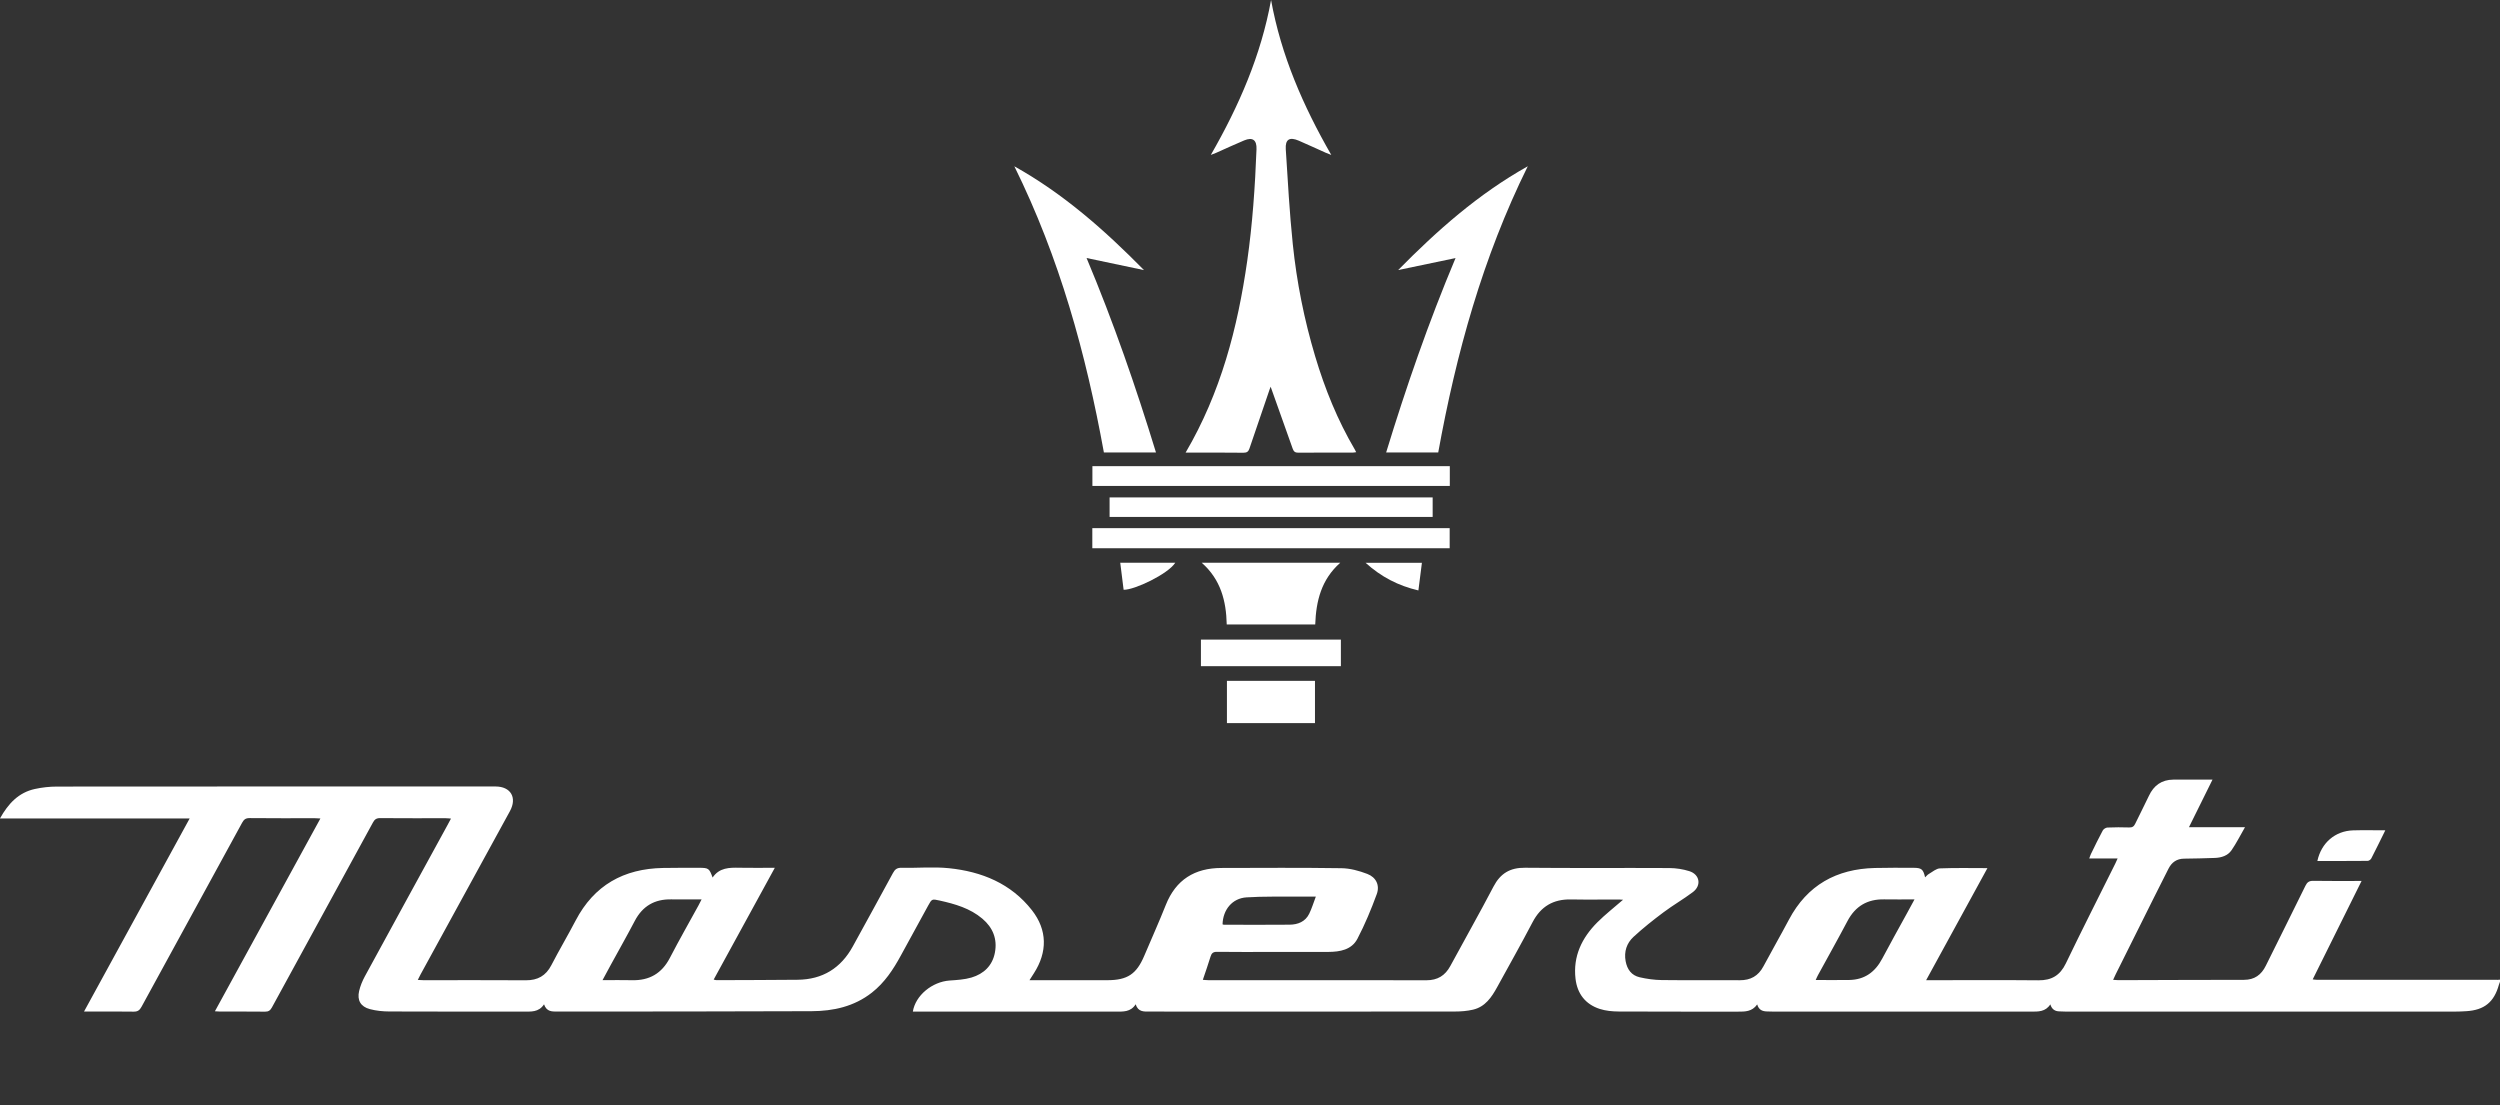 <?xml version="1.0" encoding="UTF-8"?> <svg xmlns="http://www.w3.org/2000/svg" width="181" height="80" viewBox="0 0 181 80" fill="none"><rect x="0" y="0" width="181" height="80" fill="#333333" stroke="none"/><g clip-path="url(#clip0_1479_17531)"><path d="M180.782 70.936C176.427 70.936 172.072 70.936 167.716 70.936C167.639 70.936 167.562 70.921 167.439 70.908C168.623 68.523 169.789 66.174 170.978 63.781C169.769 63.781 168.625 63.793 167.482 63.773C167.186 63.768 167.041 63.869 166.915 64.127C165.966 66.063 165 67.989 164.044 69.921C163.719 70.58 163.224 70.94 162.465 70.94C159.434 70.94 156.404 70.956 153.374 70.964C153.26 70.964 153.146 70.95 152.99 70.941C153.063 70.781 153.114 70.663 153.171 70.549C154.1 68.683 155.03 66.818 155.961 64.953C156.306 64.261 156.652 63.568 157.006 62.88C157.236 62.432 157.595 62.175 158.116 62.167C158.867 62.155 159.618 62.144 160.368 62.114C160.837 62.095 161.291 61.95 161.562 61.558C161.909 61.056 162.184 60.503 162.537 59.891H158.48C159.06 58.72 159.612 57.604 160.186 56.444C159.2 56.444 158.271 56.437 157.342 56.445C156.504 56.453 155.932 56.865 155.58 57.621C155.263 58.301 154.91 58.964 154.588 59.641C154.492 59.843 154.373 59.915 154.15 59.908C153.625 59.892 153.1 59.89 152.576 59.914C152.457 59.919 152.294 60.025 152.237 60.131C151.937 60.686 151.665 61.257 151.387 61.824C151.344 61.91 151.316 62.006 151.26 62.155H153.315C153.244 62.312 153.199 62.419 153.148 62.522C151.95 64.932 150.73 67.332 149.564 69.757C149.145 70.626 148.53 70.982 147.586 70.974C145.021 70.95 142.455 70.966 139.891 70.966H139.452C140.952 68.224 142.412 65.553 143.89 62.852C142.709 62.852 141.58 62.825 140.452 62.871C140.176 62.882 139.907 63.127 139.643 63.278C139.547 63.332 139.474 63.428 139.376 63.519C139.242 62.931 139.122 62.831 138.531 62.829C137.6 62.827 136.67 62.818 135.739 62.842C132.961 62.91 130.845 64.08 129.52 66.58C128.919 67.717 128.276 68.832 127.67 69.967C127.299 70.663 126.739 70.974 125.957 70.969C124.072 70.957 122.187 70.98 120.302 70.956C119.771 70.95 119.232 70.874 118.713 70.755C118.124 70.619 117.808 70.192 117.696 69.593C117.567 68.895 117.774 68.286 118.264 67.831C118.952 67.195 119.692 66.609 120.444 66.047C121.13 65.533 121.88 65.104 122.564 64.588C123.203 64.106 123.067 63.31 122.303 63.07C121.845 62.927 121.346 62.85 120.864 62.847C117.38 62.829 113.896 62.86 110.412 62.825C109.325 62.814 108.627 63.236 108.127 64.192C107.117 66.124 106.04 68.019 105.004 69.937C104.626 70.637 104.076 70.972 103.272 70.971C98.01 70.961 92.748 70.965 87.486 70.965C87.363 70.965 87.24 70.949 87.085 70.939C87.284 70.346 87.477 69.808 87.641 69.263C87.718 69.009 87.833 68.909 88.114 68.913C89.39 68.93 90.667 68.921 91.944 68.921C93.353 68.921 94.76 68.925 96.168 68.919C97.012 68.915 97.858 68.769 98.278 67.966C98.821 66.928 99.275 65.835 99.678 64.733C99.912 64.094 99.629 63.514 98.991 63.271C98.4 63.045 97.752 62.867 97.127 62.858C94.228 62.815 91.328 62.834 88.429 62.841C86.501 62.845 85.132 63.686 84.404 65.519C83.912 66.758 83.363 67.975 82.843 69.202C82.283 70.526 81.623 70.965 80.174 70.966C78.444 70.968 76.713 70.966 74.984 70.966H74.535C74.672 70.751 74.765 70.604 74.859 70.458C75.842 68.924 75.831 67.331 74.713 65.901C73.197 63.963 71.076 63.102 68.704 62.858C67.571 62.742 66.415 62.854 65.27 62.828C64.941 62.821 64.792 62.943 64.646 63.214C63.69 64.986 62.713 66.746 61.747 68.513C60.882 70.097 59.551 70.918 57.743 70.935C55.786 70.955 53.83 70.956 51.874 70.964C51.819 70.964 51.766 70.942 51.67 70.922C53.147 68.224 54.606 65.554 56.097 62.828C55.205 62.828 54.375 62.842 53.545 62.825C52.803 62.809 52.081 62.813 51.592 63.534C51.351 62.868 51.301 62.83 50.612 62.829C49.741 62.829 48.87 62.826 47.999 62.841C45.16 62.892 43.013 64.088 41.676 66.647C41.108 67.735 40.481 68.792 39.917 69.881C39.52 70.647 38.927 70.978 38.073 70.972C35.603 70.956 33.133 70.967 30.663 70.966C30.539 70.966 30.415 70.954 30.248 70.946C30.333 70.777 30.387 70.661 30.449 70.548C32.605 66.608 34.762 62.67 36.918 58.729C37.453 57.75 36.981 56.941 35.87 56.941C25.287 56.941 14.703 56.938 4.119 56.948C3.587 56.948 3.045 57.009 2.525 57.122C1.349 57.379 0.601 58.174 -0.002 59.256H13.732C11.171 63.936 8.643 68.557 6.083 73.236H6.521C7.571 73.236 8.621 73.225 9.671 73.243C9.965 73.249 10.11 73.142 10.245 72.894C12.669 68.449 15.104 64.011 17.529 59.567C17.657 59.332 17.787 59.227 18.073 59.23C19.648 59.247 21.223 59.238 22.798 59.239C22.911 59.239 23.025 59.249 23.197 59.257C20.64 63.929 18.111 68.551 15.559 73.216C15.723 73.225 15.827 73.237 15.931 73.237C17.016 73.239 18.102 73.23 19.188 73.244C19.439 73.248 19.567 73.157 19.685 72.942C22.12 68.477 24.565 64.017 27 59.551C27.122 59.326 27.252 59.229 27.519 59.232C29.106 59.246 30.693 59.238 32.28 59.24C32.391 59.24 32.502 59.255 32.651 59.265C32.549 59.456 32.472 59.602 32.393 59.747C30.398 63.394 28.399 67.04 26.413 70.692C26.233 71.023 26.086 71.384 26 71.75C25.846 72.418 26.109 72.881 26.774 73.059C27.228 73.181 27.713 73.229 28.185 73.231C31.418 73.245 34.653 73.239 37.885 73.238C38.43 73.238 38.998 73.307 39.388 72.713C39.577 73.267 39.984 73.236 40.363 73.236C46.496 73.233 52.628 73.236 58.761 73.21C60.337 73.204 61.841 72.873 63.123 71.867C64.044 71.144 64.672 70.194 65.221 69.181C65.873 67.976 66.534 66.775 67.193 65.576C67.465 65.079 67.47 65.074 68.031 65.2C69.142 65.448 70.231 65.757 71.125 66.514C71.886 67.159 72.218 67.985 72.031 68.969C71.851 69.914 71.226 70.51 70.333 70.774C69.828 70.923 69.281 70.953 68.75 70.99C67.481 71.081 66.278 72.071 66.09 73.24H80.765C81.303 73.24 81.858 73.288 82.223 72.709C82.4 73.279 82.828 73.237 83.216 73.237C90.59 73.241 97.964 73.243 105.338 73.234C105.776 73.234 106.225 73.199 106.649 73.099C107.529 72.893 107.992 72.202 108.395 71.468C109.254 69.902 110.133 68.344 110.961 66.762C111.557 65.623 112.46 65.094 113.736 65.119C114.893 65.141 116.051 65.123 117.209 65.124C117.308 65.124 117.408 65.135 117.51 65.141C116.874 65.697 116.223 66.201 115.646 66.778C114.527 67.9 113.877 69.235 114.068 70.865C114.195 71.941 114.78 72.709 115.821 73.046C116.253 73.186 116.733 73.23 117.192 73.233C120.067 73.249 122.943 73.239 125.819 73.243C126.335 73.243 126.849 73.253 127.221 72.72C127.344 73.138 127.618 73.221 127.937 73.229C128.092 73.233 128.247 73.24 128.402 73.24C134.619 73.24 140.836 73.24 147.052 73.241C147.571 73.241 148.093 73.26 148.443 72.716C148.561 73.092 148.793 73.218 149.107 73.224C149.262 73.226 149.417 73.24 149.572 73.24C158.95 73.24 168.329 73.24 177.707 73.24C177.994 73.24 178.28 73.228 178.565 73.21C179.868 73.127 180.571 72.553 180.919 71.301C180.942 71.222 180.975 71.146 181.002 71.069V70.926C180.931 70.932 180.859 70.944 180.788 70.944L180.782 70.936ZM90.251 64.969C91.473 64.892 92.703 64.925 93.929 64.912C94.353 64.909 94.777 64.912 95.267 64.912C95.094 65.366 94.973 65.777 94.786 66.156C94.504 66.733 93.966 66.941 93.365 66.947C91.781 66.963 90.196 66.953 88.611 66.95C88.578 66.95 88.545 66.932 88.513 66.923C88.539 65.861 89.218 65.034 90.251 64.969ZM50.586 65.525C49.889 66.799 49.168 68.061 48.5 69.349C47.913 70.481 47.01 70.999 45.753 70.966C45.067 70.949 44.38 70.964 43.622 70.964C43.844 70.553 44.028 70.21 44.213 69.87C44.796 68.805 45.395 67.747 45.959 66.672C46.522 65.6 47.393 65.093 48.595 65.114C49.309 65.125 50.022 65.115 50.796 65.115C50.712 65.279 50.653 65.403 50.586 65.524L50.586 65.525ZM138.054 66.141C137.46 67.228 136.852 68.307 136.274 69.402C135.764 70.371 135.003 70.931 133.891 70.95C133.095 70.964 132.3 70.952 131.457 70.952C131.522 70.811 131.563 70.706 131.618 70.607C132.33 69.301 133.061 68.003 133.756 66.687C134.327 65.603 135.204 65.089 136.422 65.114C137.125 65.127 137.828 65.116 138.611 65.116C138.403 65.498 138.231 65.819 138.054 66.141Z" fill="white"></path><path d="M85.837 32.77C88.385 28.427 89.605 23.741 90.3 18.884C90.683 16.203 90.867 13.506 90.971 10.803C90.997 10.14 90.692 9.91 90.083 10.164C89.402 10.447 88.733 10.762 88.058 11.061C87.953 11.107 87.845 11.145 87.664 11.216C89.71 7.654 91.299 3.996 92.025 0C92.749 4.001 94.337 7.653 96.385 11.218C96.207 11.149 96.094 11.109 95.986 11.06C95.334 10.769 94.686 10.468 94.029 10.184C93.364 9.897 93.044 10.087 93.09 10.803C93.237 13.096 93.361 15.394 93.598 17.679C93.883 20.43 94.423 23.14 95.217 25.794C95.921 28.152 96.838 30.421 98.089 32.547C98.118 32.598 98.142 32.651 98.187 32.738C98.09 32.75 98.015 32.768 97.941 32.768C96.629 32.77 95.316 32.762 94.004 32.775C93.772 32.777 93.666 32.698 93.592 32.488C93.062 30.986 92.525 29.486 91.995 27.998C91.984 28.027 91.951 28.104 91.924 28.183C91.435 29.611 90.945 31.039 90.461 32.47C90.388 32.688 90.283 32.78 90.03 32.778C88.743 32.761 87.454 32.77 86.165 32.77H85.837Z" fill="white"></path><path d="M104.127 32.759H100.357C101.808 28.016 103.417 23.358 105.382 18.684C103.954 18.982 102.617 19.262 101.228 19.552C104.052 16.684 107.019 14.051 110.611 12.037C107.343 18.651 105.428 25.596 104.128 32.759H104.127Z" fill="white"></path><path d="M73.438 12.039C77.03 14.049 79.991 16.681 82.826 19.556C81.436 19.263 80.104 18.983 78.667 18.68C80.624 23.343 82.237 28.01 83.692 32.757H79.921C78.626 25.621 76.715 18.677 73.438 12.039Z" fill="white"></path><path d="M79.084 39.693V38.238H104.956V39.693H79.084Z" fill="white"></path><path d="M104.966 33.75V35.182H79.09V33.75H104.966Z" fill="white"></path><path d="M87.004 40.743H97.035C95.669 41.95 95.281 43.508 95.223 45.21H88.815C88.777 43.513 88.383 41.955 87.004 40.743Z" fill="white"></path><path d="M103.724 36.013V37.426H80.334V36.013H103.724Z" fill="white"></path><path d="M88.83 49.294H95.204V52.353H88.83V49.294Z" fill="white"></path><path d="M86.947 48.231V46.307H97.08V48.231H86.947Z" fill="white"></path><path d="M172.697 60.114C172.34 60.836 172.018 61.499 171.681 62.152C171.638 62.235 171.51 62.326 171.42 62.327C170.208 62.339 168.995 62.335 167.777 62.335C168.06 61.023 169.063 60.158 170.365 60.118C171.124 60.095 171.882 60.114 172.697 60.114Z" fill="white"></path><path d="M102.946 40.747C102.861 41.417 102.78 42.06 102.692 42.748C101.237 42.407 99.996 41.767 98.869 40.747H102.946Z" fill="white"></path><path d="M81.35 42.7C81.269 42.059 81.189 41.413 81.106 40.744H85.088C84.567 41.561 82.13 42.721 81.35 42.7Z" fill="white"></path></g><defs><clipPath id="clip0_1479_17531"><rect width="181" height="80" fill="white"></rect></clipPath></defs></svg> 